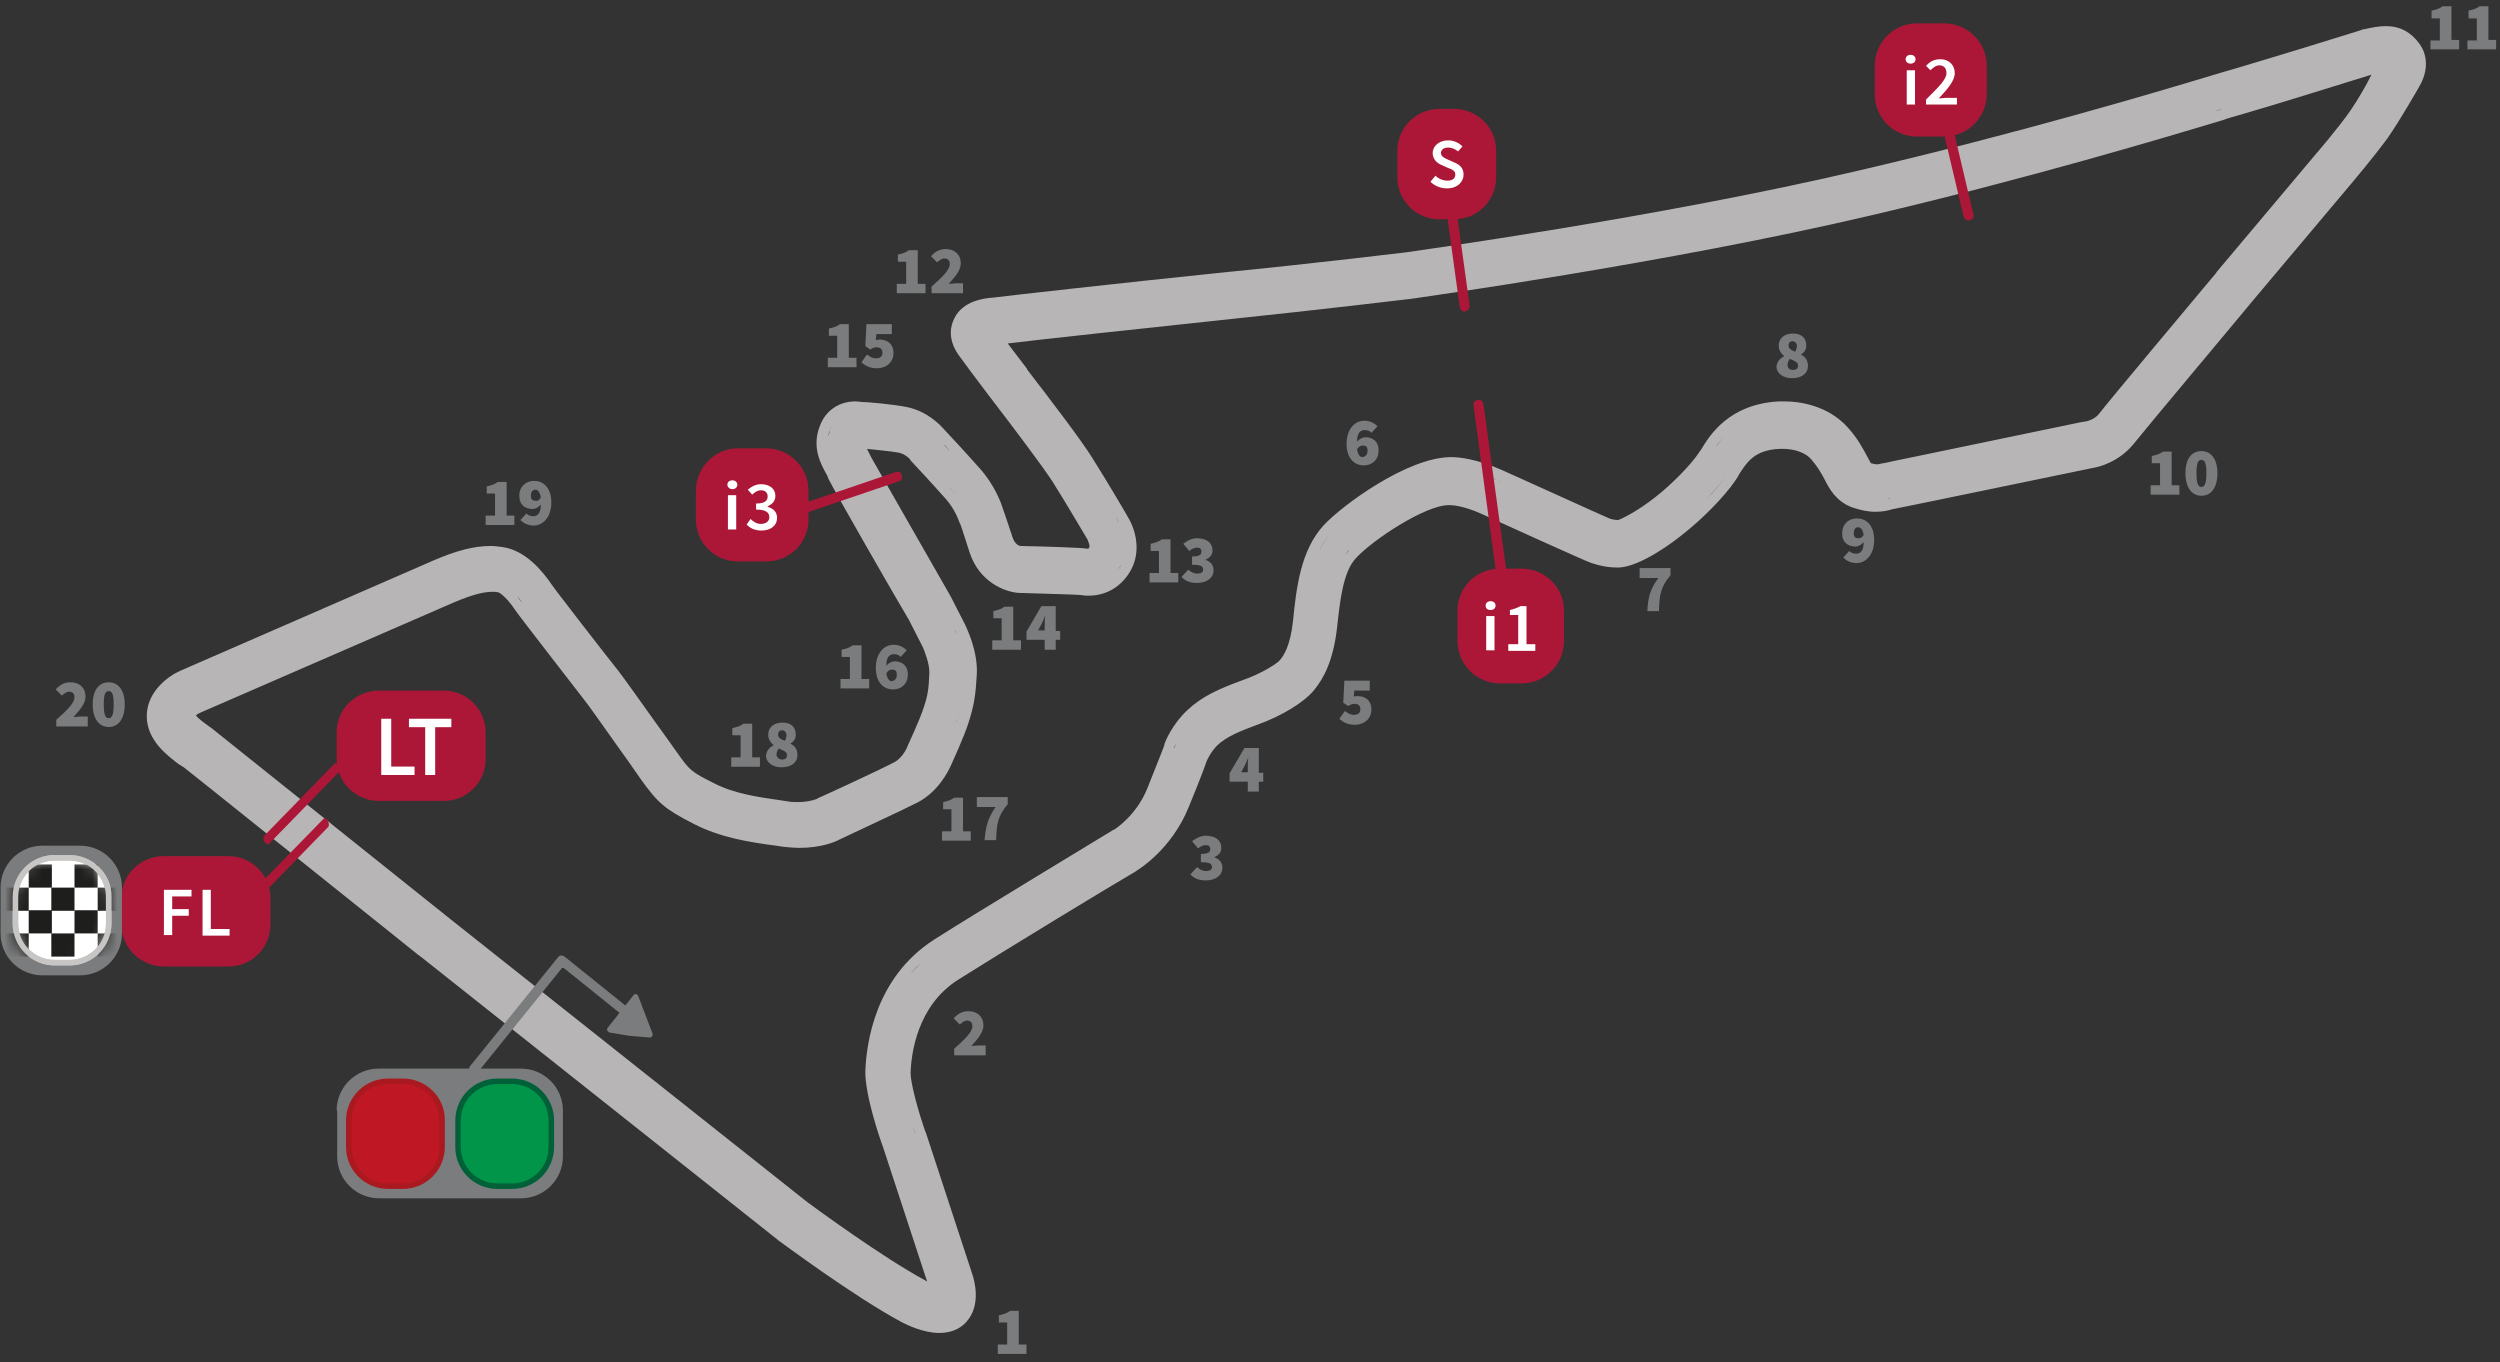 <?xml version="1.0" encoding="UTF-8"?>
<svg viewBox="0 0 200 109" version="1.1" xmlns="http://www.w3.org/2000/svg" xmlns:xlink="http://www.w3.org/1999/xlink">
    <rect x="0" y="0" width="200" height="109" fill="#333333" stroke="none"/>
    <!-- Generator: sketchtool 51.2 (57519) - http://www.bohemiancoding.com/sketch -->
    <title>58CF17C7-81FC-466F-9D4B-B54870C4193A</title>
    <desc>Created with sketchtool.</desc>
    <defs>
        <path d="M0.044,3.753 C0.044,1.898 1.545,0.397 3.4,0.397 L4.592,0.397 C6.446,0.397 7.947,1.898 7.947,3.753 L7.947,5.872 C7.947,7.726 6.446,9.227 4.592,9.227 L3.4,9.227 C1.545,9.227 0.044,7.726 0.044,5.872 L0.044,3.753 Z" id="path-1"></path>
    </defs>
    <g id="Page-1" stroke="none" stroke-width="1" fill="none" fill-rule="evenodd">
        <g id="Circuit_info_05" transform="translate(-785, -168)">
            <g id="assets/circuits_info/108" transform="translate(785, 160)">
                <rect id="Background" x="0" y="0" width="200" height="125"></rect>
                <g id="assets/circuits_info/Circuitoftheamericas" transform="translate(0, 8.5)">
                    <g id="trazado" transform="translate(11.479, 1.325)" fill="#B7B5B6" fill-rule="nonzero">
                        <path d="M182.075,1.678 C181.413,0.751 180.53,0.265 179.382,0.265 C178.896,0.265 178.366,0.353 177.572,0.53 C177.528,0.53 177.483,0.53 177.439,0.574 C177.351,0.618 169.89,2.914 167.02,3.753 C166.667,3.841 166.137,4.018 165.519,4.194 C160.839,5.607 149.845,8.874 137.351,11.788 C121.236,15.585 101.192,18.322 100.971,18.366 C100.927,18.366 94.128,19.205 86.093,20 C78.366,20.795 68.565,21.898 67.947,21.987 C67.241,22.031 65.519,22.252 64.857,23.664 C64.592,24.194 64.283,25.254 65.21,26.578 C65.651,27.196 66.578,28.433 67.682,29.89 C69.581,32.362 71.876,35.408 72.715,36.689 C73.996,38.72 75.497,41.325 75.541,41.369 L75.541,41.413 C75.629,41.589 75.717,41.854 75.673,41.943 C75.629,42.031 75.585,42.075 75.585,42.075 C75.585,42.075 75.585,42.075 75.541,42.075 C75.055,41.987 72.362,41.898 70.155,41.854 C70.066,41.854 69.713,41.722 69.536,41.192 C69.007,39.558 68.742,38.852 68.698,38.72 C68.609,38.411 68.079,36.954 66.887,35.629 C65.872,34.481 64.194,32.671 64.018,32.494 C63.709,32.141 62.649,31.038 61.015,30.728 C59.868,30.508 57.881,30.331 57.439,30.331 C57.307,30.331 57.174,30.287 56.954,30.287 C55.629,30.287 54.525,31.038 54.084,32.318 C53.466,33.951 54.172,35.276 54.614,36.071 C54.702,36.203 54.746,36.336 54.79,36.468 C55.188,37.307 60.177,46.004 61.236,47.77 L62.34,49.934 C62.472,50.243 62.87,51.214 62.87,51.965 C62.826,53.289 62.737,53.819 62.428,54.746 C62.119,55.762 61.06,57.969 61.06,58.013 C61.06,58.057 61.06,58.057 61.015,58.102 C60.927,58.322 60.574,58.852 60.132,59.117 C58.985,59.735 53.996,62.031 53.951,62.031 C53.951,62.031 53.907,62.031 53.907,62.075 C53.907,62.075 53.289,62.34 52.362,62.34 C52.097,62.34 51.832,62.34 51.611,62.296 L51.038,62.208 C49.183,61.943 47.285,61.678 45.651,60.839 C43.797,59.912 43.709,59.823 42.649,58.322 C42.163,57.66 41.501,56.689 40.751,55.673 C39.558,53.996 38.455,52.45 38.013,51.876 C37.13,50.773 32.848,45.254 32.627,44.901 C31.965,43.929 30.596,42.208 28.742,41.943 C28.433,41.898 28.079,41.854 27.77,41.854 C26.446,41.854 25.077,42.208 23.223,43.002 L2.958,51.832 C2.031,52.23 0.353,53.422 0.265,55.32 C0.177,57.395 1.987,58.675 2.914,59.382 L2.958,59.382 C3.046,59.47 3.135,59.514 3.223,59.558 C3.753,59.956 16.512,70.199 21.987,74.57 L22.34,74.834 L50.728,97.351 L50.773,97.395 C51.038,97.572 56.821,101.898 60.706,103.974 C60.971,104.106 62.34,104.812 63.664,104.812 C64.812,104.812 65.475,104.327 65.828,103.929 C67.064,102.561 66.446,100.53 66.313,100.132 L62.605,88.83 C62.605,88.786 62.605,88.786 62.561,88.742 C61.987,87.108 61.369,84.857 61.369,84.018 C61.413,82.472 61.898,78.631 65.166,76.556 C68.874,74.216 77.66,68.874 79.426,67.859 L79.47,67.815 C79.558,67.77 82.252,66.137 83.62,62.737 C84.636,60.265 84.945,59.382 85.033,59.117 C85.077,58.985 85.386,58.322 85.916,57.792 C86.623,57.13 87.638,56.689 89.095,56.159 C91.082,55.453 92.936,54.305 93.687,53.333 C94.393,52.45 95.188,51.082 95.497,48.3 C95.717,46.225 95.982,43.885 96.998,42.826 C98.278,41.413 102.517,38.587 104.415,38.587 L104.459,38.587 L104.503,38.587 C104.503,38.587 104.547,38.587 104.547,38.587 C104.68,38.587 105.607,38.631 107.064,39.294 C108.786,40.088 115.541,43.135 115.629,43.135 C115.717,43.179 116.733,43.576 117.837,43.576 C117.925,43.576 117.969,43.576 118.057,43.576 C119.779,43.488 122.384,41.545 123.135,40.927 C124.724,39.691 126.49,37.881 127.329,36.645 C127.417,36.512 127.506,36.38 127.594,36.247 L127.594,36.203 C128.256,35.188 128.83,34.172 130.905,34.084 C130.949,34.084 130.949,34.084 130.993,34.084 C130.993,34.084 131.082,34.084 131.17,34.084 C131.611,34.084 132.759,34.172 133.422,34.923 C133.951,35.541 134.216,36.026 134.481,36.512 C134.879,37.307 135.408,38.278 136.689,38.764 C137.351,38.985 137.925,39.117 138.543,39.117 C139.117,39.117 139.514,39.029 139.823,38.94 C139.868,38.94 139.912,38.896 140,38.896 C140.53,38.808 155.408,35.717 156.071,35.585 C156.38,35.541 158.057,35.143 159.249,33.642 C160.044,32.627 168.565,22.472 168.653,22.34 L176.6,12.892 C176.6,12.892 178.366,10.817 179.558,9.183 C180.618,7.638 181.898,5.386 182.075,5.077 C182.605,4.194 182.914,2.826 182.075,1.678 Z M65.695,24.062 C65.784,23.885 65.916,23.709 66.049,23.576 C65.916,23.709 65.784,23.885 65.695,24.062 Z M54.923,32.583 C54.879,32.759 54.834,32.936 54.79,33.068 C54.79,32.936 54.834,32.759 54.923,32.583 C54.967,32.45 55.011,32.362 55.055,32.274 C55.011,32.362 54.967,32.494 54.923,32.583 Z M56.733,33.289 C56.689,33.422 56.689,33.554 56.689,33.731 C56.689,33.554 56.689,33.422 56.733,33.289 C56.777,33.245 56.777,33.201 56.821,33.157 C56.777,33.157 56.777,33.201 56.733,33.289 Z M65.21,103.267 C65.519,102.958 65.651,102.561 65.695,102.163 C65.651,102.561 65.519,102.958 65.21,103.267 C65.166,103.311 65.121,103.355 65.033,103.444 C65.121,103.4 65.166,103.311 65.21,103.267 Z M63.664,101.943 C63.709,101.943 63.709,101.943 63.753,101.943 C63.753,101.943 63.709,101.943 63.664,101.943 C63.62,101.943 63.532,101.943 63.488,101.943 C63.576,101.943 63.62,101.943 63.664,101.943 Z M167.064,4.636 C166.843,4.68 166.578,4.768 166.313,4.857 C166.578,4.768 166.843,4.68 167.064,4.636 Z M166.358,6.887 C166.578,6.799 166.799,6.755 167.02,6.711 C166.799,6.755 166.578,6.799 166.358,6.887 C166.181,6.932 165.96,7.02 165.784,7.064 C165.96,6.976 166.137,6.932 166.358,6.887 Z M160.971,8.477 C160.221,8.698 159.47,8.918 158.631,9.139 C159.47,8.918 160.221,8.698 160.971,8.477 Z M137.572,12.627 C138.146,12.494 138.764,12.362 139.338,12.23 C138.764,12.362 138.146,12.494 137.572,12.627 C136.6,12.848 135.673,13.068 134.658,13.289 C135.673,13.068 136.645,12.848 137.572,12.627 Z M67.859,22.87 C67.947,22.87 68.035,22.87 68.079,22.87 C68.124,22.87 68.168,22.87 68.212,22.87 C68.124,22.87 68.079,22.87 68.079,22.87 C67.991,22.87 67.947,22.87 67.859,22.87 Z M68.256,24.812 C68.212,24.812 68.212,24.812 68.168,24.812 C68.212,24.812 68.212,24.812 68.256,24.812 C68.256,24.812 68.433,24.812 68.742,24.768 C68.433,24.768 68.256,24.812 68.256,24.812 Z M70.022,28.212 C69.801,27.947 69.625,27.682 69.448,27.417 C69.625,27.682 69.801,27.947 70.022,28.212 C70.64,29.051 71.302,29.934 71.965,30.817 C71.302,29.89 70.64,29.007 70.022,28.212 Z M73.51,36.247 C73.422,36.071 73.289,35.894 73.113,35.673 C73.289,35.894 73.377,36.071 73.51,36.247 C73.819,36.777 74.172,37.307 74.481,37.837 C74.172,37.307 73.819,36.777 73.51,36.247 Z M75.629,43.002 C75.982,43.002 76.291,42.826 76.512,42.428 C76.291,42.781 75.982,43.002 75.629,43.002 C75.585,43.002 75.541,43.002 75.497,43.002 C75.541,43.002 75.585,43.002 75.629,43.002 Z M76.159,40.706 C76.247,40.883 76.291,40.971 76.291,40.971 C76.291,40.971 76.291,40.971 76.291,40.971 C76.291,40.971 76.291,40.971 76.291,40.971 C76.336,40.971 76.291,40.883 76.159,40.706 Z M76.424,41.192 C76.468,41.28 76.512,41.369 76.512,41.501 C76.512,41.369 76.468,41.28 76.424,41.192 Z M75.629,44.945 C75.453,44.945 75.32,44.945 75.143,44.901 C75.32,44.945 75.453,44.945 75.629,44.945 Z M67.726,38.499 C67.682,38.366 67.594,38.19 67.506,37.969 C67.55,38.19 67.638,38.366 67.726,38.499 Z M64.945,37.704 C64.901,37.66 64.857,37.572 64.812,37.528 C64.68,37.395 64.547,37.219 64.415,37.042 C64.547,37.219 64.68,37.351 64.812,37.528 C64.857,37.572 64.901,37.616 64.945,37.704 Z M64.547,34.305 C64.327,34.084 64.15,33.863 63.974,33.687 C64.15,33.819 64.327,34.04 64.547,34.305 Z M61.854,58.366 C61.854,58.366 61.81,58.455 61.766,58.543 C61.81,58.455 61.854,58.411 61.854,58.366 Z M60.574,59.823 C60.662,59.779 60.795,59.691 60.883,59.647 C60.795,59.691 60.706,59.735 60.574,59.823 C60.486,59.868 60.397,59.912 60.309,59.956 C60.442,59.912 60.53,59.868 60.574,59.823 Z M51.214,65.033 C51.391,65.077 51.611,65.077 51.788,65.077 C51.611,65.077 51.435,65.033 51.214,65.033 L50.905,64.989 L51.214,65.033 Z M30.287,46.402 C30.331,46.446 30.375,46.534 30.464,46.667 C30.419,46.534 30.331,46.446 30.287,46.402 C30.155,46.225 30.022,46.049 29.89,45.872 C30.066,46.049 30.199,46.225 30.287,46.402 Z M28.433,44.68 C28.477,44.68 28.521,44.724 28.565,44.724 C28.521,44.724 28.477,44.68 28.433,44.68 C28.212,44.636 28.035,44.636 27.815,44.636 C27.991,44.636 28.212,44.68 28.433,44.68 Z M4.636,57.042 C4.592,56.998 4.503,56.954 4.415,56.909 C4.503,56.954 4.547,56.998 4.636,57.042 C4.68,57.086 4.768,57.13 4.812,57.174 C4.768,57.13 4.68,57.086 4.636,57.042 Z M52.539,95.099 C52.539,95.099 52.494,95.055 52.494,95.055 L24.106,72.583 L52.494,95.055 C52.494,95.099 52.494,95.099 52.539,95.099 C52.583,95.143 52.715,95.232 52.848,95.32 C52.715,95.232 52.583,95.143 52.539,95.099 Z M61.766,88.962 C61.722,88.786 61.634,88.609 61.589,88.389 C61.678,88.609 61.722,88.83 61.766,88.962 Z M61.015,76.512 C61.369,76.071 61.722,75.629 62.163,75.232 C61.766,75.629 61.369,76.071 61.015,76.512 Z M78.057,65.298 C78.057,65.298 78.146,65.254 78.234,65.166 C78.102,65.254 78.057,65.298 78.057,65.298 Z M79.029,66.976 C79.029,66.976 78.985,66.976 78.94,67.02 C79.029,67.02 79.029,66.976 79.029,66.976 C79.029,66.976 79.073,66.976 79.073,66.932 C79.073,66.976 79.073,66.976 79.029,66.976 Z M81.722,64.371 C81.545,64.636 81.325,64.857 81.148,65.077 C81.369,64.901 81.545,64.636 81.722,64.371 C82.031,63.929 82.34,63.444 82.605,62.914 C82.34,63.444 82.031,63.929 81.722,64.371 Z M82.428,58.013 C82.428,58.057 82.428,58.057 82.428,58.013 C82.428,58.057 82.428,58.057 82.428,58.013 C82.428,58.013 82.472,57.881 82.605,57.66 C82.517,57.881 82.472,58.013 82.428,58.013 Z M84.062,55.673 C83.974,55.717 83.929,55.806 83.885,55.85 C83.929,55.806 83.974,55.717 84.062,55.673 C84.194,55.541 84.327,55.408 84.459,55.32 C84.327,55.408 84.194,55.541 84.062,55.673 Z M93.113,52.715 C92.98,52.892 92.848,53.024 92.627,53.201 C92.804,53.068 92.98,52.892 93.113,52.715 C93.289,52.494 93.466,52.23 93.642,51.921 C93.466,52.23 93.245,52.494 93.113,52.715 Z M95.011,40.839 C94.614,41.28 94.26,41.81 93.996,42.34 C94.26,41.766 94.614,41.28 95.011,40.839 C95.143,40.706 95.32,40.53 95.497,40.353 C95.276,40.53 95.143,40.662 95.011,40.839 Z M96.468,42.163 C96.336,42.296 96.247,42.428 96.159,42.561 C96.247,42.384 96.336,42.252 96.468,42.163 C96.556,42.075 96.645,41.987 96.777,41.854 C96.645,41.943 96.556,42.031 96.468,42.163 Z M108.344,36.6 C108.124,36.512 107.903,36.424 107.726,36.336 C107.947,36.424 108.168,36.512 108.344,36.6 C108.389,36.645 108.477,36.645 108.565,36.689 C108.477,36.689 108.433,36.645 108.344,36.6 Z M116.865,40.442 C116.865,40.442 116.777,40.397 116.556,40.309 C116.468,40.265 116.38,40.221 116.291,40.177 C116.38,40.221 116.468,40.265 116.556,40.309 C116.777,40.397 116.865,40.442 116.865,40.442 C116.865,40.442 116.865,40.442 116.865,40.442 C116.865,40.442 116.865,40.442 116.865,40.442 Z M117.969,42.649 C117.925,42.649 117.881,42.649 117.881,42.649 C117.969,42.649 118.057,42.649 118.146,42.649 C118.057,42.649 118.013,42.649 117.969,42.649 Z M126.711,36.115 C126.313,36.689 125.695,37.439 124.989,38.146 C124.283,38.852 123.488,39.603 122.737,40.221 C122.693,40.265 122.472,40.397 122.252,40.618 C122.517,40.442 122.693,40.309 122.737,40.221 C123.488,39.647 124.283,38.896 124.989,38.146 C125.695,37.395 126.313,36.689 126.711,36.115 C126.755,36.026 126.843,35.938 126.887,35.806 C126.843,35.894 126.755,35.982 126.711,36.115 Z M126.446,33.113 C126.181,33.377 125.96,33.687 125.784,33.951 C125.96,33.642 126.181,33.377 126.446,33.113 C126.623,32.936 126.799,32.759 127.02,32.583 C126.799,32.759 126.623,32.936 126.446,33.113 Z M138.675,38.19 C138.543,38.19 138.411,38.19 138.278,38.19 C138.411,38.19 138.543,38.19 138.675,38.19 Z M139.779,38.057 C139.691,38.057 139.647,38.102 139.558,38.102 C139.603,38.057 139.691,38.057 139.779,38.057 C139.779,38.057 139.779,38.057 139.779,38.057 C139.779,38.057 139.779,38.057 139.779,38.057 Z M155.982,34.702 C155.982,34.702 155.938,34.702 155.894,34.702 C155.938,34.702 155.982,34.702 155.982,34.702 C155.982,34.702 156.026,34.702 156.115,34.658 C156.026,34.658 155.982,34.702 155.982,34.702 Z M156.645,32.274 C156.777,32.185 156.909,32.053 156.998,31.965 C156.865,32.097 156.777,32.185 156.645,32.274 Z M175.982,12.318 L168.035,21.766 L175.982,12.318 C175.982,12.318 175.982,12.274 175.982,12.318 C175.982,12.274 175.982,12.318 175.982,12.318 Z M176.556,7.02 C175.541,8.477 173.819,10.464 173.819,10.464 L165.872,19.912 L165.784,20.044 C163.753,22.472 157.13,30.375 156.424,31.302 C156.071,31.744 155.453,31.876 155.453,31.876 L154.923,31.965 C141.81,34.702 139.558,35.143 139.426,35.188 C139.338,35.188 139.294,35.232 139.205,35.232 L139.161,35.232 C138.94,35.276 138.808,35.32 138.675,35.32 C138.543,35.32 138.366,35.276 138.19,35.232 C138.102,35.099 138.013,34.879 137.925,34.746 C137.616,34.172 137.174,33.289 136.336,32.362 C134.658,30.508 132.274,30.287 131.302,30.287 C131.082,30.287 130.905,30.287 130.817,30.287 C126.843,30.508 125.298,32.98 124.592,34.172 L124.547,34.216 C124.503,34.305 124.415,34.393 124.371,34.481 C123.841,35.276 122.34,36.865 120.971,37.925 C119.47,39.117 118.234,39.691 117.969,39.779 C117.704,39.779 117.351,39.691 117.263,39.647 C116.909,39.514 110.728,36.689 108.742,35.806 C106.667,34.879 105.21,34.746 104.68,34.746 C104.636,34.746 104.636,34.746 104.592,34.746 C101.148,34.746 95.894,38.587 94.393,40.221 C92.583,42.208 92.23,45.166 91.965,47.815 C91.744,49.934 91.17,50.684 90.905,50.993 C90.728,51.214 89.581,52.009 87.947,52.583 C86.004,53.289 84.636,53.907 83.488,55.011 C82.296,56.115 81.722,57.528 81.678,57.704 C81.678,57.704 81.678,57.748 81.678,57.748 C81.678,57.792 81.369,58.587 80.309,61.236 C79.426,63.444 77.704,64.503 77.66,64.547 L77.616,64.547 C75.894,65.607 67.02,70.949 63.267,73.333 C58.499,76.38 57.837,81.678 57.748,83.841 C57.704,85.74 58.896,89.227 59.161,89.934 L62.693,100.706 C62.649,100.662 62.605,100.662 62.561,100.618 C59.117,98.764 53.775,94.834 53.113,94.349 L24.768,71.876 L24.106,71.347 C12.406,61.987 6.004,56.865 5.607,56.556 C5.519,56.468 5.386,56.38 5.254,56.291 C4.636,55.85 4.327,55.585 4.194,55.408 C4.283,55.32 4.459,55.232 4.547,55.188 L24.857,46.358 C26.225,45.784 27.152,45.519 27.903,45.519 C28.079,45.519 28.212,45.519 28.389,45.563 C28.565,45.607 29.183,46.137 29.669,46.887 C29.978,47.373 35.011,53.819 35.232,54.128 C35.629,54.614 36.733,56.203 37.837,57.748 C38.543,58.72 39.249,59.735 39.735,60.442 C41.148,62.428 41.722,62.914 44.062,64.106 C46.225,65.21 48.565,65.563 50.596,65.828 L51.17,65.916 C51.611,65.96 52.053,66.004 52.494,66.004 C54.216,66.004 55.364,65.519 55.673,65.342 C56.865,64.768 60.883,62.914 61.987,62.34 C63.62,61.457 64.371,59.868 64.547,59.514 C64.68,59.205 65.695,57.042 66.049,55.85 C66.446,54.57 66.578,53.775 66.667,52.097 C66.755,50.199 65.828,48.389 65.74,48.168 L64.636,46.004 C64.636,45.96 64.592,45.96 64.592,45.916 C61.722,40.883 58.499,35.276 58.234,34.79 C58.146,34.614 58.057,34.437 57.969,34.26 C57.925,34.216 57.925,34.128 57.881,34.084 C58.631,34.172 59.735,34.26 60.442,34.393 C60.839,34.481 61.236,34.79 61.325,34.923 C61.325,34.967 61.369,34.967 61.369,35.011 C61.457,35.099 63.223,36.998 64.194,38.102 C64.945,38.94 65.254,39.912 65.254,39.912 C65.254,39.956 65.298,40 65.298,40 C65.342,40.044 65.563,40.706 66.093,42.384 C66.887,44.768 68.918,45.519 69.978,45.607 C70.022,45.607 70.022,45.607 70.066,45.607 C72.715,45.695 74.79,45.74 75.055,45.784 C75.232,45.828 75.453,45.828 75.629,45.828 C77.042,45.828 78.278,45.077 78.985,43.797 C79.823,42.296 79.382,40.574 78.764,39.558 C78.499,39.073 77.086,36.689 75.894,34.79 C75.011,33.377 72.627,30.243 70.684,27.726 L70.684,27.682 C70.11,26.932 69.581,26.225 69.139,25.651 C71.656,25.342 79.823,24.459 86.49,23.753 C94.525,22.914 101.413,22.075 101.457,22.075 C101.678,22.031 121.854,19.249 138.19,15.408 C150.817,12.45 161.854,9.139 166.534,7.726 L166.623,7.682 C167.196,7.506 167.682,7.373 167.991,7.285 C170.596,6.534 177.086,4.503 178.234,4.15 C177.837,4.989 177.13,6.181 176.556,7.02 Z M60.53,84.15 C60.53,84.062 60.53,84.018 60.53,83.929 C60.53,83.532 60.574,83.002 60.662,82.384 C60.574,83.002 60.53,83.532 60.53,83.929 C60.53,83.974 60.53,84.062 60.53,84.15 Z M64.901,48.565 L64.503,47.815 L64.901,48.565 C64.901,48.565 64.989,48.698 65.077,48.874 C64.945,48.698 64.901,48.565 64.901,48.565 Z M65.166,55.541 C65.21,55.408 65.254,55.232 65.298,55.099 C65.254,55.276 65.21,55.408 65.166,55.541 C65.121,55.673 65.077,55.85 64.989,56.026 C65.033,55.85 65.121,55.717 65.166,55.541 Z M78.013,39.956 C77.969,39.912 77.881,39.735 77.748,39.47 C77.881,39.735 78.013,39.912 78.013,39.956 C78.057,40 78.057,40.044 78.102,40.088 C78.057,40.044 78.057,40 78.013,39.956 Z M78.234,43.355 C78.278,43.267 78.322,43.179 78.366,43.091 C78.322,43.179 78.278,43.267 78.234,43.355 C78.146,43.532 78.013,43.664 77.925,43.841 C78.013,43.664 78.102,43.532 78.234,43.355 Z M177.969,9.89 C178.278,9.492 178.587,9.051 178.896,8.653 C178.587,9.051 178.278,9.448 177.969,9.89 Z M179.161,3.091 C179.249,3.091 179.294,3.091 179.382,3.091 C179.338,3.091 179.249,3.091 179.161,3.091 Z M179.382,1.148 C179.47,1.148 179.603,1.148 179.691,1.148 C179.603,1.148 179.47,1.148 179.382,1.148 Z M179.691,3.62 C179.647,3.62 179.647,3.62 179.691,3.62 C179.691,3.664 179.647,3.664 179.647,3.709 C179.647,3.664 179.647,3.664 179.691,3.62 C179.647,3.62 179.647,3.62 179.691,3.62 C179.691,3.576 179.735,3.576 179.735,3.532 C179.691,3.576 179.691,3.576 179.691,3.62 Z M180.751,1.545 C180.971,1.722 181.192,1.898 181.369,2.163 C181.192,1.898 180.971,1.678 180.751,1.545 Z" id="Shape"></path>
                    </g>
                    <g id="PUNTOS_INTERMEDIOS_Y_SEMAFORO" transform="translate(0, 1.325)">
                        <path d="M60.088,40.265 C60,40.044 60.132,39.823 60.353,39.779 L71.656,35.938 C71.876,35.85 72.097,35.982 72.141,36.203 C72.23,36.424 72.097,36.645 71.876,36.689 L60.574,40.53 C60.397,40.574 60.177,40.486 60.088,40.265 Z" id="Shape" fill="#AC1737" fill-rule="nonzero"></path>
                        <path d="M19.515,68.927 C19.46,68.706 19.542,68.485 19.679,68.441 L26.685,64.6 C26.822,64.512 26.958,64.644 26.986,64.865 C27.041,65.086 26.958,65.306 26.822,65.35 L19.816,69.191 C19.706,69.236 19.569,69.147 19.515,68.927 Z" id="Shape-Copy" fill="#AC1737" fill-rule="nonzero" transform="translate(23.25, 66.887) rotate(-17) translate(-23.25, -66.887) "></path>
                        <path d="M20.398,64.512 C20.343,64.291 20.425,64.07 20.562,64.026 L27.568,60.185 C27.705,60.097 27.841,60.229 27.869,60.45 C27.924,60.67 27.841,60.891 27.705,60.935 L20.699,64.776 C20.589,64.821 20.452,64.732 20.398,64.512 Z" id="Shape-Copy-3" fill="#AC1737" fill-rule="nonzero" transform="translate(24.133, 62.472) rotate(-17) translate(-24.133, -62.472) "></path>
                        <path d="M117.219,23.091 C116.998,23.135 116.821,22.958 116.777,22.737 L114.79,8.3 C114.746,8.079 114.923,7.903 115.143,7.859 C115.364,7.815 115.541,7.991 115.585,8.212 L117.572,22.649 C117.572,22.87 117.395,23.046 117.219,23.091 Z" id="Shape" fill="#AC1737" fill-rule="nonzero"></path>
                        <path d="M120.265,45.386 C120.044,45.43 119.868,45.254 119.823,45.033 L117.881,30.596 C117.837,30.375 118.013,30.199 118.234,30.155 C118.455,30.11 118.631,30.287 118.675,30.508 L120.662,44.945 C120.618,45.166 120.486,45.342 120.265,45.386 Z" id="Shape" fill="#AC1737" fill-rule="nonzero"></path>
                        <path d="M157.572,15.806 C157.351,15.85 157.174,15.717 157.086,15.497 L153.731,1.325 C153.687,1.104 153.819,0.927 154.04,0.839 C154.26,0.795 154.437,0.927 154.525,1.148 L157.881,15.364 C157.925,15.585 157.792,15.762 157.572,15.806 Z" id="Shape" fill="#AC1737" fill-rule="nonzero"></path>
                        <g id="Group" transform="translate(111.7, 6.623)" fill-rule="nonzero">
                            <path d="M0.088,3.62 C0.088,1.766 1.589,0.265 3.444,0.265 L4.636,0.265 C6.49,0.265 7.991,1.766 7.991,3.62 L7.991,5.74 C7.991,7.594 6.49,9.095 4.636,9.095 L3.444,9.095 C1.589,9.095 0.088,7.594 0.088,5.74 L0.088,3.62 Z" id="Shape" fill="#AC1737"></path>
                            <path d="M3.135,5.607 C3.4,5.872 3.753,6.004 4.106,6.004 C4.503,6.004 4.724,5.828 4.724,5.519 C4.724,5.21 4.503,5.121 4.15,4.989 L3.664,4.768 C3.311,4.636 2.914,4.327 2.914,3.797 C2.914,3.223 3.444,2.781 4.15,2.781 C4.592,2.781 4.989,2.958 5.298,3.267 L4.945,3.664 C4.724,3.488 4.459,3.355 4.15,3.355 C3.797,3.355 3.576,3.532 3.576,3.797 C3.576,4.062 3.841,4.194 4.15,4.327 L4.636,4.547 C5.077,4.724 5.386,4.989 5.386,5.519 C5.386,6.093 4.901,6.623 4.062,6.623 C3.576,6.623 3.091,6.446 2.737,6.093 L3.135,5.607 Z" id="Shape" fill="#FFFFFF"></path>
                        </g>
                        <g id="Group" transform="translate(9.713, 53.422)" fill-rule="nonzero">
                            <path d="M3.13705402e-15,16.6 C3.13705402e-15,14.746 1.501,13.245 3.4,13.245 L8.565,13.245 C10.419,13.245 11.921,14.746 11.921,16.6 L11.921,18.72 C11.921,20.574 10.419,22.075 8.565,22.075 L3.4,22.075 C1.545,22.075 0,20.574 0,18.72 L0,16.6 Z" id="Shape" fill="#AC1737"></path>
                            <path d="M17.219,3.355 C17.219,1.501 18.72,0 20.618,0 L25.784,0 C27.638,0 29.139,1.501 29.139,3.355 L29.139,5.475 C29.139,7.329 27.638,8.83 25.784,8.83 L20.618,8.83 C18.764,8.83 17.219,7.329 17.219,5.475 L17.219,3.355 Z" id="Shape-Copy-2" fill="#AC1737"></path>
                            <g transform="translate(3.091, 15.894)" fill="#FFFFFF" id="Shape">
                                <polygon points="0.309 0.044 2.517 0.044 2.517 0.574 0.971 0.574 0.971 1.589 2.296 1.589 2.296 2.119 0.971 2.119 0.971 3.664 0.309 3.664"></polygon>
                                <polygon points="3.4 0.044 4.062 0.044 4.062 3.179 5.563 3.179 5.563 3.709 3.4 3.709"></polygon>
                            </g>
                        </g>
                        <g id="Group" transform="translate(55.629, 33.996)" fill-rule="nonzero">
                            <path d="M0.044,3.444 C0.044,1.589 1.545,0.044 3.4,0.044 L5.651,0.044 C7.506,0.044 9.051,1.545 9.051,3.444 L9.051,5.74 C9.051,7.594 7.55,9.095 5.651,9.095 L3.4,9.095 C1.545,9.095 0.044,7.594 0.044,5.74 L0.044,3.444 Z" id="Shape" fill="#AC1737"></path>
                            <g transform="translate(2.208, 2.208)" fill="#FFFFFF" id="Shape">
                                <path d="M0.353,0.751 C0.353,0.53 0.53,0.397 0.751,0.397 C0.971,0.397 1.148,0.53 1.148,0.751 C1.148,0.971 0.971,1.104 0.751,1.104 C0.53,1.104 0.353,0.927 0.353,0.751 Z M0.397,1.589 L1.06,1.589 L1.06,4.327 L0.397,4.327 L0.397,1.589 Z"></path>
                                <path d="M2.208,3.488 C2.428,3.709 2.693,3.885 3.046,3.885 C3.444,3.885 3.709,3.664 3.709,3.355 C3.709,3.002 3.488,2.737 2.649,2.737 L2.649,2.252 C3.355,2.252 3.576,2.031 3.576,1.678 C3.576,1.369 3.355,1.192 3.046,1.192 C2.781,1.192 2.561,1.325 2.34,1.545 L1.987,1.148 C2.296,0.883 2.649,0.706 3.046,0.706 C3.709,0.706 4.194,1.06 4.194,1.634 C4.194,2.031 3.974,2.296 3.576,2.472 L3.576,2.517 C4.018,2.649 4.327,2.914 4.327,3.4 C4.327,4.062 3.753,4.415 3.091,4.415 C2.517,4.415 2.119,4.194 1.898,3.929 L2.208,3.488 Z"></path>
                            </g>
                        </g>
                        <g id="Group" transform="translate(116.556, 43.267)" fill-rule="nonzero">
                            <path d="M0.044,3.753 C0.044,1.898 1.545,0.397 3.444,0.397 L5.166,0.397 C7.02,0.397 8.565,1.898 8.565,3.753 L8.565,6.181 C8.565,8.035 7.064,9.581 5.166,9.581 L3.444,9.581 C1.589,9.581 0.044,8.079 0.044,6.181 L0.044,3.753 Z" id="Shape" fill="#AC1737"></path>
                            <g transform="translate(2.208, 2.649)" fill="#FFFFFF" id="Shape">
                                <path d="M0.088,0.706 C0.088,0.486 0.265,0.353 0.486,0.353 C0.706,0.353 0.883,0.486 0.883,0.706 C0.883,0.927 0.706,1.06 0.486,1.06 C0.221,1.06 0.088,0.927 0.088,0.706 Z M0.132,1.545 L0.795,1.545 L0.795,4.283 L0.132,4.283 L0.132,1.545 Z"></path>
                                <path d="M1.898,3.797 L2.693,3.797 L2.693,1.457 L2.031,1.457 L2.031,1.06 C2.384,0.971 2.649,0.883 2.87,0.751 L3.355,0.751 L3.355,3.797 L4.062,3.797 L4.062,4.327 L1.898,4.327 L1.898,3.797 Z"></path>
                            </g>
                        </g>
                        <g id="Group" transform="translate(149.669, 0)" fill-rule="nonzero">
                            <path d="M0.309,3.444 C0.309,1.589 1.81,0.044 3.664,0.044 L5.872,0.044 C7.726,0.044 9.272,1.545 9.272,3.444 L9.272,5.695 C9.272,7.55 7.77,9.095 5.872,9.095 L3.664,9.095 C1.81,9.095 0.309,7.594 0.309,5.695 L0.309,3.444 Z" id="Shape" fill="#AC1737"></path>
                            <g transform="translate(2.649, 2.208)" fill="#FFFFFF" id="Shape">
                                <path d="M0.132,0.706 C0.132,0.486 0.309,0.353 0.53,0.353 C0.751,0.353 0.927,0.486 0.927,0.706 C0.927,0.927 0.751,1.06 0.53,1.06 C0.309,1.06 0.132,0.927 0.132,0.706 Z M0.221,1.589 L0.883,1.589 L0.883,4.327 L0.221,4.327 L0.221,1.589 Z"></path>
                                <path d="M1.766,3.929 C2.737,2.958 3.4,2.34 3.4,1.81 C3.4,1.413 3.179,1.192 2.826,1.192 C2.561,1.192 2.34,1.369 2.119,1.589 L1.766,1.236 C2.075,0.883 2.428,0.706 2.914,0.706 C3.576,0.706 4.062,1.148 4.062,1.81 C4.062,2.428 3.488,3.091 2.781,3.841 C2.958,3.841 3.223,3.797 3.355,3.797 L4.238,3.797 L4.238,4.327 L1.766,4.327 L1.766,3.929 Z"></path>
                            </g>
                        </g>
                        <g id="Group" transform="translate(37.528, 74.614)" fill="#7B7C7D" fill-rule="nonzero">
                            <path d="M0.139,9.366 C-0.038,9.233 -0.038,8.969 0.094,8.836 L7.114,0.139 C7.247,-0.038 7.467,-0.038 7.644,0.094 L13.737,4.995 C13.913,5.128 13.913,5.392 13.781,5.525 C13.648,5.701 13.384,5.701 13.251,5.569 L7.6,1.022 C7.556,0.977 7.423,0.977 7.379,1.066 L0.713,9.322 C0.536,9.454 0.271,9.498 0.139,9.366 Z" id="Shape"></path>
                            <path d="M14.413,6.558 C14.589,6.602 14.722,6.426 14.677,6.249 L14.104,4.748 L13.53,3.247 C13.485,3.07 13.221,3.026 13.132,3.203 L12.117,4.483 L11.101,5.764 C10.969,5.896 11.057,6.117 11.234,6.161 L12.823,6.426 L14.413,6.558 Z" id="Shape"></path>
                        </g>
                        <g id="Group" transform="translate(0, 65.784)">
                            <path d="M0.044,3.4 C0.044,1.545 1.545,0.044 3.4,0.044 L6.402,0.044 C8.256,0.044 9.757,1.545 9.757,3.4 L9.757,7.064 C9.757,8.918 8.256,10.419 6.402,10.419 L3.4,10.419 C1.545,10.419 0.044,8.918 0.044,7.064 L0.044,3.4 Z" id="Shape" fill="#7B7C7D" fill-rule="nonzero"></path>
                            <g transform="translate(0.883, 0.442)" fill-rule="nonzero" id="Shape">
                                <path d="M3.488,9.007 C1.766,9.007 0.353,7.594 0.353,5.872 L0.353,3.753 C0.353,2.031 1.766,0.618 3.488,0.618 L4.68,0.618 C6.402,0.618 7.815,2.031 7.815,3.753 L7.815,5.872 C7.815,7.594 6.402,9.007 4.68,9.007 L3.488,9.007 Z" fill="#FFFFFF"></path>
                                <path d="M4.68,0.795 C6.313,0.795 7.594,2.119 7.594,3.709 L7.594,5.828 C7.594,7.461 6.269,8.742 4.68,8.742 L3.488,8.742 C1.854,8.742 0.574,7.417 0.574,5.828 L0.574,3.709 C0.574,2.075 1.898,0.795 3.488,0.795 L4.68,0.795 Z M4.68,0.353 L3.488,0.353 C1.634,0.353 0.132,1.854 0.132,3.709 L0.132,5.828 C0.132,7.682 1.634,9.183 3.488,9.183 L4.68,9.183 C6.534,9.183 8.035,7.682 8.035,5.828 L8.035,3.709 C8.079,1.898 6.534,0.353 4.68,0.353 Z" fill="#C7C6C5"></path>
                            </g>
                            <g id="Clipped" transform="translate(0.883, 0.442)">
                                <mask id="mask-2" fill="white">
                                    <use xlink:href="#path-1"></use>
                                </mask>
                                <g id="SVGID_15_"></g>
                                <g id="Group" mask="url(#mask-2)" fill="#1E1E1C" fill-rule="nonzero">
                                    <g transform="translate(-2.649, 0.883)" id="Rectangle-path">
                                        <rect x="0.353" y="0.221" width="1.854" height="1.854"></rect>
                                        <rect x="2.208" y="2.075" width="1.854" height="1.854"></rect>
                                        <rect x="4.062" y="0.221" width="1.854" height="1.854"></rect>
                                        <rect x="5.872" y="2.075" width="1.854" height="1.854"></rect>
                                        <rect x="0.353" y="3.885" width="1.854" height="1.854"></rect>
                                        <rect x="2.208" y="5.74" width="1.854" height="1.854"></rect>
                                        <rect x="4.062" y="3.885" width="1.854" height="1.854"></rect>
                                        <rect x="5.872" y="5.74" width="1.854" height="1.854"></rect>
                                        <rect x="7.726" y="0.221" width="1.854" height="1.854"></rect>
                                        <rect x="9.581" y="2.075" width="1.854" height="1.854"></rect>
                                        <rect x="7.726" y="3.885" width="1.854" height="1.854"></rect>
                                        <rect x="9.581" y="5.74" width="1.854" height="1.854"></rect>
                                    </g>
                                </g>
                            </g>
                            <path d="M5.563,1.236 C7.196,1.236 8.477,2.561 8.477,4.15 L8.477,6.269 C8.477,7.903 7.152,9.183 5.563,9.183 L4.371,9.183 C2.737,9.183 1.457,7.859 1.457,6.269 L1.457,4.15 C1.457,2.517 2.781,1.236 4.371,1.236 L5.563,1.236 Z M5.563,0.795 L4.371,0.795 C2.517,0.795 1.015,2.296 1.015,4.15 L1.015,6.269 C1.015,8.124 2.517,9.625 4.371,9.625 L5.563,9.625 C7.417,9.625 8.918,8.124 8.918,6.269 L8.918,4.15 C8.962,2.34 7.417,0.795 5.563,0.795 Z" id="Shape" fill="#C7C6C5" fill-rule="nonzero"></path>
                        </g>
                        <path d="M26.932,87.02 C26.932,85.166 28.433,83.664 30.287,83.664 L41.678,83.664 C43.532,83.664 45.033,85.166 45.033,87.02 L45.033,90.684 C45.033,92.539 43.532,94.04 41.678,94.04 L30.331,94.04 C28.477,94.04 26.976,92.539 26.976,90.684 L26.976,87.02 L26.932,87.02 Z" id="Shape" fill="#7B7C7D" fill-rule="nonzero"></path>
                        <g id="Group" transform="translate(27.373, 84.327)" fill-rule="nonzero">
                            <g id="Shape">
                                <path d="M3.664,8.742 C1.943,8.742 0.53,7.329 0.53,5.607 L0.53,3.488 C0.53,1.766 1.943,0.353 3.664,0.353 L4.857,0.353 C6.578,0.353 7.991,1.766 7.991,3.488 L7.991,5.607 C7.991,7.329 6.578,8.742 4.857,8.742 L3.664,8.742 Z" fill="#C01724"></path>
                                <path d="M4.857,0.574 C6.49,0.574 7.77,1.898 7.77,3.488 L7.77,5.607 C7.77,7.241 6.446,8.521 4.857,8.521 L3.664,8.521 C2.031,8.521 0.751,7.196 0.751,5.607 L0.751,3.488 C0.751,1.854 2.075,0.574 3.664,0.574 L4.857,0.574 Z M4.857,0.132 L3.664,0.132 C1.81,0.132 0.309,1.634 0.309,3.488 L0.309,5.607 C0.309,7.461 1.81,8.962 3.664,8.962 L4.857,8.962 C6.711,8.962 8.212,7.461 8.212,5.607 L8.212,3.488 C8.256,1.634 6.711,0.132 4.857,0.132 Z" fill="#AA1920"></path>
                            </g>
                            <g transform="translate(8.83, 0)" id="Shape">
                                <path d="M3.576,8.742 C1.854,8.742 0.442,7.329 0.442,5.607 L0.442,3.488 C0.442,1.766 1.854,0.353 3.576,0.353 L4.768,0.353 C6.49,0.353 7.903,1.766 7.903,3.488 L7.903,5.607 C7.903,7.329 6.49,8.742 4.768,8.742 L3.576,8.742 Z" fill="#009548"></path>
                                <path d="M4.768,0.574 C6.402,0.574 7.682,1.898 7.682,3.488 L7.682,5.607 C7.682,7.241 6.358,8.521 4.768,8.521 L3.576,8.521 C1.943,8.521 0.662,7.196 0.662,5.607 L0.662,3.488 C0.662,1.854 1.987,0.574 3.576,0.574 L4.768,0.574 Z M4.768,0.132 L3.576,0.132 C1.722,0.132 0.221,1.634 0.221,3.488 L0.221,5.607 C0.221,7.461 1.722,8.962 3.576,8.962 L4.768,8.962 C6.623,8.962 8.124,7.461 8.124,5.607 L8.124,3.488 C8.124,1.634 6.623,0.132 4.768,0.132 Z" fill="#006139"></path>
                            </g>
                        </g>
                    </g>
                    <g id="textos_y_numeros" transform="translate(4.415, 0)" fill="#7B7C7D" fill-rule="nonzero">
                        <path d="M75.408,107.064 L76.159,107.064 L76.159,105.298 L75.497,105.298 L75.497,104.724 C75.894,104.636 76.159,104.547 76.38,104.371 L77.086,104.371 L77.086,107.064 L77.704,107.064 L77.704,107.815 L75.408,107.815 L75.408,107.064 Z" id="Shape"></path>
                        <path d="M71.921,83.4 C72.759,82.649 73.377,82.075 73.377,81.589 C73.377,81.28 73.201,81.148 72.936,81.148 C72.715,81.148 72.539,81.325 72.362,81.457 L71.876,80.971 C72.23,80.574 72.583,80.397 73.068,80.397 C73.775,80.397 74.26,80.839 74.26,81.545 C74.26,82.119 73.731,82.693 73.289,83.179 C73.466,83.179 73.731,83.135 73.863,83.135 L74.437,83.135 L74.437,83.929 L71.921,83.929 L71.921,83.4 Z" id="Shape"></path>
                        <path d="M91.347,68.874 C91.567,69.051 91.788,69.183 92.053,69.183 C92.362,69.183 92.539,69.095 92.539,68.874 C92.539,68.609 92.406,68.477 91.656,68.477 L91.656,67.815 C92.23,67.815 92.406,67.682 92.406,67.417 C92.406,67.196 92.274,67.108 92.053,67.108 C91.832,67.108 91.656,67.196 91.435,67.373 L90.949,66.799 C91.302,66.534 91.656,66.358 92.053,66.358 C92.804,66.358 93.289,66.711 93.289,67.329 C93.289,67.682 93.113,67.903 92.715,68.079 C93.113,68.212 93.377,68.477 93.377,68.918 C93.377,69.581 92.759,69.934 92.053,69.934 C91.479,69.934 91.082,69.757 90.817,69.448 L91.347,68.874 Z" id="Shape"></path>
                        <path d="M96.645,62.031 L96.291,62.031 L96.291,62.826 L95.408,62.826 L95.408,62.031 L93.951,62.031 L93.951,61.369 L95.143,59.338 L96.291,59.338 L96.291,61.325 L96.645,61.325 L96.645,62.031 Z M95.408,61.325 L95.408,60.927 C95.408,60.706 95.408,60.353 95.453,60.088 C95.364,60.309 95.276,60.486 95.188,60.706 L94.879,61.28 L95.408,61.28 L95.408,61.325 Z" id="Shape"></path>
                        <path d="M103.179,56.38 C103.4,56.556 103.62,56.689 103.885,56.689 C104.194,56.689 104.415,56.556 104.415,56.247 C104.415,55.938 104.238,55.806 103.929,55.806 C103.753,55.806 103.664,55.85 103.444,55.982 L103.046,55.717 L103.135,53.951 L105.166,53.951 L105.166,54.746 L103.929,54.746 L103.885,55.232 C104.018,55.188 104.106,55.188 104.194,55.188 C104.812,55.188 105.298,55.541 105.298,56.247 C105.298,57.042 104.68,57.483 103.974,57.483 C103.4,57.483 103.002,57.263 102.737,56.998 L103.179,56.38 Z" id="Shape"></path>
                        <path d="M105.298,34.128 C105.21,33.996 104.989,33.907 104.768,33.907 C104.415,33.907 104.15,34.128 104.15,34.834 C104.327,34.614 104.592,34.481 104.812,34.481 C105.386,34.481 105.872,34.79 105.872,35.541 C105.872,36.291 105.342,36.733 104.68,36.733 C104.018,36.733 103.311,36.247 103.311,35.011 C103.311,33.775 104.018,33.157 104.724,33.157 C105.21,33.157 105.563,33.377 105.784,33.598 L105.298,34.128 Z M104.989,35.541 C104.989,35.188 104.812,35.143 104.592,35.143 C104.415,35.143 104.283,35.232 104.15,35.453 C104.238,35.938 104.415,36.071 104.592,36.071 C104.812,36.026 104.989,35.894 104.989,35.541 Z" id="Shape"></path>
                        <path d="M128.256,45.74 L126.755,45.74 L126.755,44.945 L129.227,44.945 L129.227,45.519 C128.433,46.446 128.344,47.064 128.3,48.389 L127.373,48.389 C127.417,47.329 127.594,46.623 128.256,45.74 Z" id="Shape"></path>
                        <path d="M138.322,27.991 C138.057,27.77 137.881,27.506 137.881,27.152 C137.881,26.534 138.366,26.181 139.029,26.181 C139.691,26.181 140.088,26.534 140.088,27.152 C140.088,27.461 139.912,27.726 139.647,27.859 C140,28.035 140.221,28.3 140.221,28.786 C140.221,29.36 139.735,29.757 138.94,29.757 C138.234,29.757 137.704,29.36 137.704,28.83 C137.748,28.389 138.013,28.168 138.322,27.991 Z M139.029,29.095 C139.249,29.095 139.426,29.007 139.426,28.742 C139.426,28.477 139.205,28.389 138.764,28.212 C138.675,28.344 138.587,28.521 138.587,28.698 C138.587,28.962 138.764,29.095 139.029,29.095 Z M139.338,27.196 C139.338,26.976 139.205,26.799 138.985,26.799 C138.808,26.799 138.675,26.887 138.675,27.152 C138.675,27.373 138.852,27.506 139.205,27.638 C139.294,27.461 139.338,27.329 139.338,27.196 Z" id="Shape"></path>
                        <path d="M143.532,43.576 C143.62,43.709 143.841,43.797 144.062,43.797 C144.415,43.797 144.68,43.576 144.68,42.87 C144.503,43.091 144.238,43.223 144.018,43.223 C143.444,43.223 142.958,42.914 142.958,42.163 C142.958,41.413 143.488,40.971 144.15,40.971 C144.812,40.971 145.519,41.457 145.519,42.693 C145.519,43.929 144.812,44.547 144.106,44.547 C143.62,44.547 143.267,44.327 143.046,44.106 L143.532,43.576 Z M144.68,42.296 C144.592,41.81 144.415,41.678 144.238,41.678 C144.062,41.678 143.885,41.81 143.885,42.163 C143.885,42.517 144.062,42.561 144.283,42.561 C144.415,42.561 144.547,42.517 144.68,42.296 Z" id="Shape"></path>
                        <g id="Group" transform="translate(167.329, 35.32)">
                            <path d="M0.309,3.002 L1.06,3.002 L1.06,1.236 L0.397,1.236 L0.397,0.662 C0.795,0.574 1.06,0.486 1.28,0.309 L1.987,0.309 L1.987,3.002 L2.605,3.002 L2.605,3.753 L0.309,3.753 L0.309,3.002 Z" id="Shape"></path>
                            <path d="M3.091,2.031 C3.091,0.839 3.62,0.265 4.371,0.265 C5.121,0.265 5.651,0.883 5.651,2.031 C5.651,3.223 5.121,3.841 4.371,3.841 C3.62,3.841 3.091,3.223 3.091,2.031 Z M4.768,2.031 C4.768,1.104 4.592,0.971 4.371,0.971 C4.15,0.971 3.974,1.104 3.974,2.031 C3.974,2.958 4.15,3.135 4.371,3.135 C4.592,3.135 4.768,2.958 4.768,2.031 Z" id="Shape"></path>
                        </g>
                        <g id="Group" transform="translate(67.108, 19.426)">
                            <path d="M0.221,2.781 L0.971,2.781 L0.971,1.015 L0.309,1.015 L0.309,0.442 C0.706,0.353 0.971,0.265 1.192,0.088 L1.898,0.088 L1.898,2.781 L2.517,2.781 L2.517,3.532 L0.221,3.532 L0.221,2.781 Z" id="Shape"></path>
                            <path d="M3.002,3.002 C3.841,2.252 4.459,1.678 4.459,1.192 C4.459,0.883 4.283,0.751 4.018,0.751 C3.797,0.751 3.62,0.927 3.444,1.06 L2.958,0.574 C3.311,0.177 3.664,0 4.15,0 C4.857,0 5.342,0.442 5.342,1.148 C5.342,1.722 4.812,2.296 4.371,2.781 C4.547,2.781 4.812,2.737 4.945,2.737 L5.519,2.737 L5.519,3.532 L3.002,3.532 L3.002,3.002 Z" id="Shape"></path>
                        </g>
                        <g id="Group" transform="translate(87.417, 42.384)">
                            <path d="M0.132,2.958 L0.883,2.958 L0.883,1.192 L0.221,1.192 L0.221,0.618 C0.618,0.53 0.883,0.442 1.104,0.265 L1.81,0.265 L1.81,2.958 L2.428,2.958 L2.428,3.709 L0.132,3.709 L0.132,2.958 Z" id="Shape"></path>
                            <path d="M3.223,2.693 C3.444,2.87 3.664,3.002 3.929,3.002 C4.238,3.002 4.415,2.914 4.415,2.693 C4.415,2.428 4.283,2.296 3.532,2.296 L3.532,1.634 C4.106,1.634 4.283,1.501 4.283,1.236 C4.283,1.015 4.15,0.927 3.929,0.927 C3.709,0.927 3.532,1.015 3.311,1.192 L2.826,0.618 C3.179,0.353 3.532,0.177 3.929,0.177 C4.68,0.177 5.166,0.53 5.166,1.148 C5.166,1.501 4.989,1.722 4.592,1.898 C4.989,2.031 5.254,2.296 5.254,2.737 C5.254,3.4 4.636,3.753 3.929,3.753 C3.355,3.753 2.958,3.576 2.693,3.267 L3.223,2.693 Z" id="Shape"></path>
                        </g>
                        <g id="Group" transform="translate(74.614, 47.682)">
                            <path d="M0.353,3.046 L1.104,3.046 L1.104,1.28 L0.442,1.28 L0.442,0.706 C0.839,0.618 1.104,0.53 1.325,0.353 L2.031,0.353 L2.031,3.046 L2.649,3.046 L2.649,3.797 L0.353,3.797 L0.353,3.046 Z" id="Shape"></path>
                            <path d="M5.784,3.002 L5.43,3.002 L5.43,3.797 L4.547,3.797 L4.547,3.002 L3.091,3.002 L3.091,2.34 L4.283,0.309 L5.43,0.309 L5.43,2.296 L5.784,2.296 L5.784,3.002 Z M4.547,2.296 L4.547,1.898 C4.547,1.678 4.547,1.325 4.592,1.06 C4.503,1.28 4.415,1.457 4.327,1.678 L4.018,2.252 L4.547,2.252 L4.547,2.296 Z" id="Shape"></path>
                        </g>
                        <g id="Group" transform="translate(61.81, 25.166)">
                            <path d="M0,2.958 L0.751,2.958 L0.751,1.192 L0.088,1.192 L0.088,0.618 C0.486,0.53 0.751,0.442 0.971,0.265 L1.678,0.265 L1.678,2.958 L2.296,2.958 L2.296,3.709 L0,3.709 L0,2.958 Z" id="Shape"></path>
                            <path d="M3.135,2.693 C3.355,2.87 3.576,3.002 3.841,3.002 C4.15,3.002 4.371,2.87 4.371,2.561 C4.371,2.252 4.194,2.119 3.885,2.119 C3.709,2.119 3.62,2.163 3.4,2.296 L3.002,2.031 L3.091,0.265 L5.121,0.265 L5.121,1.06 L3.885,1.06 L3.841,1.545 C3.974,1.501 4.062,1.501 4.15,1.501 C4.768,1.501 5.254,1.854 5.254,2.561 C5.254,3.355 4.636,3.797 3.929,3.797 C3.355,3.797 2.958,3.576 2.693,3.311 L3.135,2.693 Z" id="Shape"></path>
                        </g>
                        <g id="Group" transform="translate(62.693, 50.773)">
                            <path d="M0.132,3.046 L0.883,3.046 L0.883,1.28 L0.221,1.28 L0.221,0.706 C0.618,0.618 0.883,0.53 1.104,0.353 L1.81,0.353 L1.81,3.046 L2.428,3.046 L2.428,3.797 L0.132,3.797 L0.132,3.046 Z" id="Shape"></path>
                            <path d="M4.945,1.28 C4.857,1.148 4.636,1.06 4.415,1.06 C4.062,1.06 3.797,1.28 3.797,1.987 C3.974,1.766 4.238,1.634 4.459,1.634 C5.033,1.634 5.519,1.943 5.519,2.693 C5.519,3.444 4.989,3.885 4.327,3.885 C3.664,3.885 2.958,3.4 2.958,2.163 C2.958,0.927 3.664,0.309 4.371,0.309 C4.857,0.309 5.21,0.53 5.43,0.751 L4.945,1.28 Z M4.636,2.693 C4.636,2.34 4.459,2.296 4.238,2.296 C4.062,2.296 3.929,2.384 3.797,2.605 C3.885,3.091 4.062,3.223 4.238,3.223 C4.459,3.179 4.636,3.046 4.636,2.693 Z" id="Shape"></path>
                        </g>
                        <g id="Group" transform="translate(53.863, 56.954)">
                            <path d="M0.221,3.135 L0.971,3.135 L0.971,1.369 L0.309,1.369 L0.309,0.795 C0.706,0.706 0.971,0.618 1.192,0.442 L1.898,0.442 L1.898,3.135 L2.517,3.135 L2.517,3.885 L0.221,3.885 L0.221,3.135 Z" id="Shape"></path>
                            <path d="M3.62,2.163 C3.355,1.943 3.179,1.678 3.179,1.325 C3.179,0.706 3.664,0.353 4.327,0.353 C4.989,0.353 5.386,0.706 5.386,1.325 C5.386,1.634 5.21,1.898 4.945,2.031 C5.298,2.208 5.519,2.472 5.519,2.958 C5.519,3.532 5.033,3.929 4.238,3.929 C3.532,3.929 3.002,3.532 3.002,3.002 C3.046,2.605 3.267,2.34 3.62,2.163 Z M4.283,3.311 C4.503,3.311 4.68,3.223 4.68,2.958 C4.68,2.693 4.459,2.605 4.018,2.428 C3.929,2.561 3.841,2.737 3.841,2.914 C3.841,3.135 4.062,3.311 4.283,3.311 Z M4.636,1.369 C4.636,1.148 4.503,0.971 4.283,0.971 C4.106,0.971 3.974,1.06 3.974,1.325 C3.974,1.545 4.15,1.678 4.503,1.81 C4.592,1.678 4.636,1.545 4.636,1.369 Z" id="Shape"></path>
                        </g>
                        <g id="Group" transform="translate(34.437, 37.969)">
                            <path d="M0,2.781 L0.751,2.781 L0.751,1.015 L0.088,1.015 L0.088,0.442 C0.486,0.353 0.751,0.265 0.971,0.088 L1.678,0.088 L1.678,2.781 L2.296,2.781 L2.296,3.532 L0,3.532 L0,2.781 Z" id="Shape"></path>
                            <path d="M3.267,2.605 C3.355,2.737 3.576,2.826 3.797,2.826 C4.15,2.826 4.415,2.605 4.415,1.898 C4.238,2.119 3.974,2.252 3.753,2.252 C3.179,2.252 2.693,1.943 2.693,1.192 C2.693,0.442 3.223,0 3.885,0 C4.547,0 5.254,0.486 5.254,1.722 C5.254,2.958 4.547,3.576 3.841,3.576 C3.355,3.576 3.002,3.355 2.781,3.135 L3.267,2.605 Z M4.415,1.325 C4.327,0.839 4.15,0.706 3.974,0.706 C3.797,0.706 3.62,0.839 3.62,1.192 C3.62,1.545 3.797,1.589 4.018,1.589 C4.15,1.634 4.283,1.545 4.415,1.325 Z" id="Shape"></path>
                        </g>
                        <g id="Group" transform="translate(0, 53.863)">
                            <path d="M0.088,3.223 C0.927,2.472 1.545,1.898 1.545,1.413 C1.545,1.104 1.369,0.971 1.104,0.971 C0.883,0.971 0.706,1.148 0.53,1.28 L0.044,0.795 C0.397,0.397 0.751,0.221 1.236,0.221 C1.943,0.221 2.428,0.662 2.428,1.369 C2.428,1.943 1.898,2.517 1.457,3.002 C1.634,3.002 1.898,2.958 2.031,2.958 L2.605,2.958 L2.605,3.753 L0.088,3.753 L0.088,3.223 Z" id="Shape"></path>
                            <path d="M3.002,1.987 C3.002,0.795 3.532,0.221 4.283,0.221 C5.033,0.221 5.563,0.839 5.563,1.987 C5.563,3.179 5.033,3.797 4.283,3.797 C3.532,3.797 3.002,3.179 3.002,1.987 Z M4.68,1.987 C4.68,1.06 4.503,0.927 4.283,0.927 C4.062,0.927 3.885,1.06 3.885,1.987 C3.885,2.914 4.062,3.091 4.283,3.091 C4.503,3.091 4.68,2.914 4.68,1.987 Z" id="Shape"></path>
                        </g>
                        <g id="Group" transform="translate(70.64, 63.135)">
                            <path d="M0.309,2.87 L1.06,2.87 L1.06,1.104 L0.397,1.104 L0.397,0.53 C0.795,0.442 1.06,0.353 1.28,0.177 L1.987,0.177 L1.987,2.87 L2.605,2.87 L2.605,3.62 L0.309,3.62 L0.309,2.87 Z" id="Shape"></path>
                            <path d="M4.592,0.927 L3.091,0.927 L3.091,0.132 L5.563,0.132 L5.563,0.706 C4.768,1.634 4.68,2.252 4.636,3.576 L3.709,3.576 C3.797,2.517 3.974,1.81 4.592,0.927 Z" id="Shape"></path>
                        </g>
                        <g id="Group" transform="translate(189.845, 0)">
                            <path d="M0.177,2.737 L0.927,2.737 L0.927,0.971 L0.265,0.971 L0.265,0.353 C0.662,0.265 0.927,0.177 1.148,0 L1.854,0 L1.854,2.693 L2.472,2.693 L2.472,3.444 L0.177,3.444 L0.177,2.737 Z" id="Shape"></path>
                            <path d="M3.135,2.737 L3.885,2.737 L3.885,0.971 L3.223,0.971 L3.223,0.353 C3.62,0.265 3.885,0.177 4.106,0 L4.812,0 L4.812,2.693 L5.43,2.693 L5.43,3.444 L3.135,3.444 L3.135,2.737 Z" id="Shape"></path>
                        </g>
                    </g>
                    <path d="M30.5,61.5 L30.5,57 L31.298,57 L31.298,60.826 L33.163,60.826 L33.163,61.5 L30.5,61.5 Z M34.016,61.5 L34.016,57.674 L32.716,57.674 L32.716,57 L36.108,57 L36.108,57.674 L34.814,57.674 L34.814,61.5 L34.016,61.5 Z" id="LT" fill="#FFFFFF"></path>
                </g>
            </g>
        </g>
    </g>
</svg>